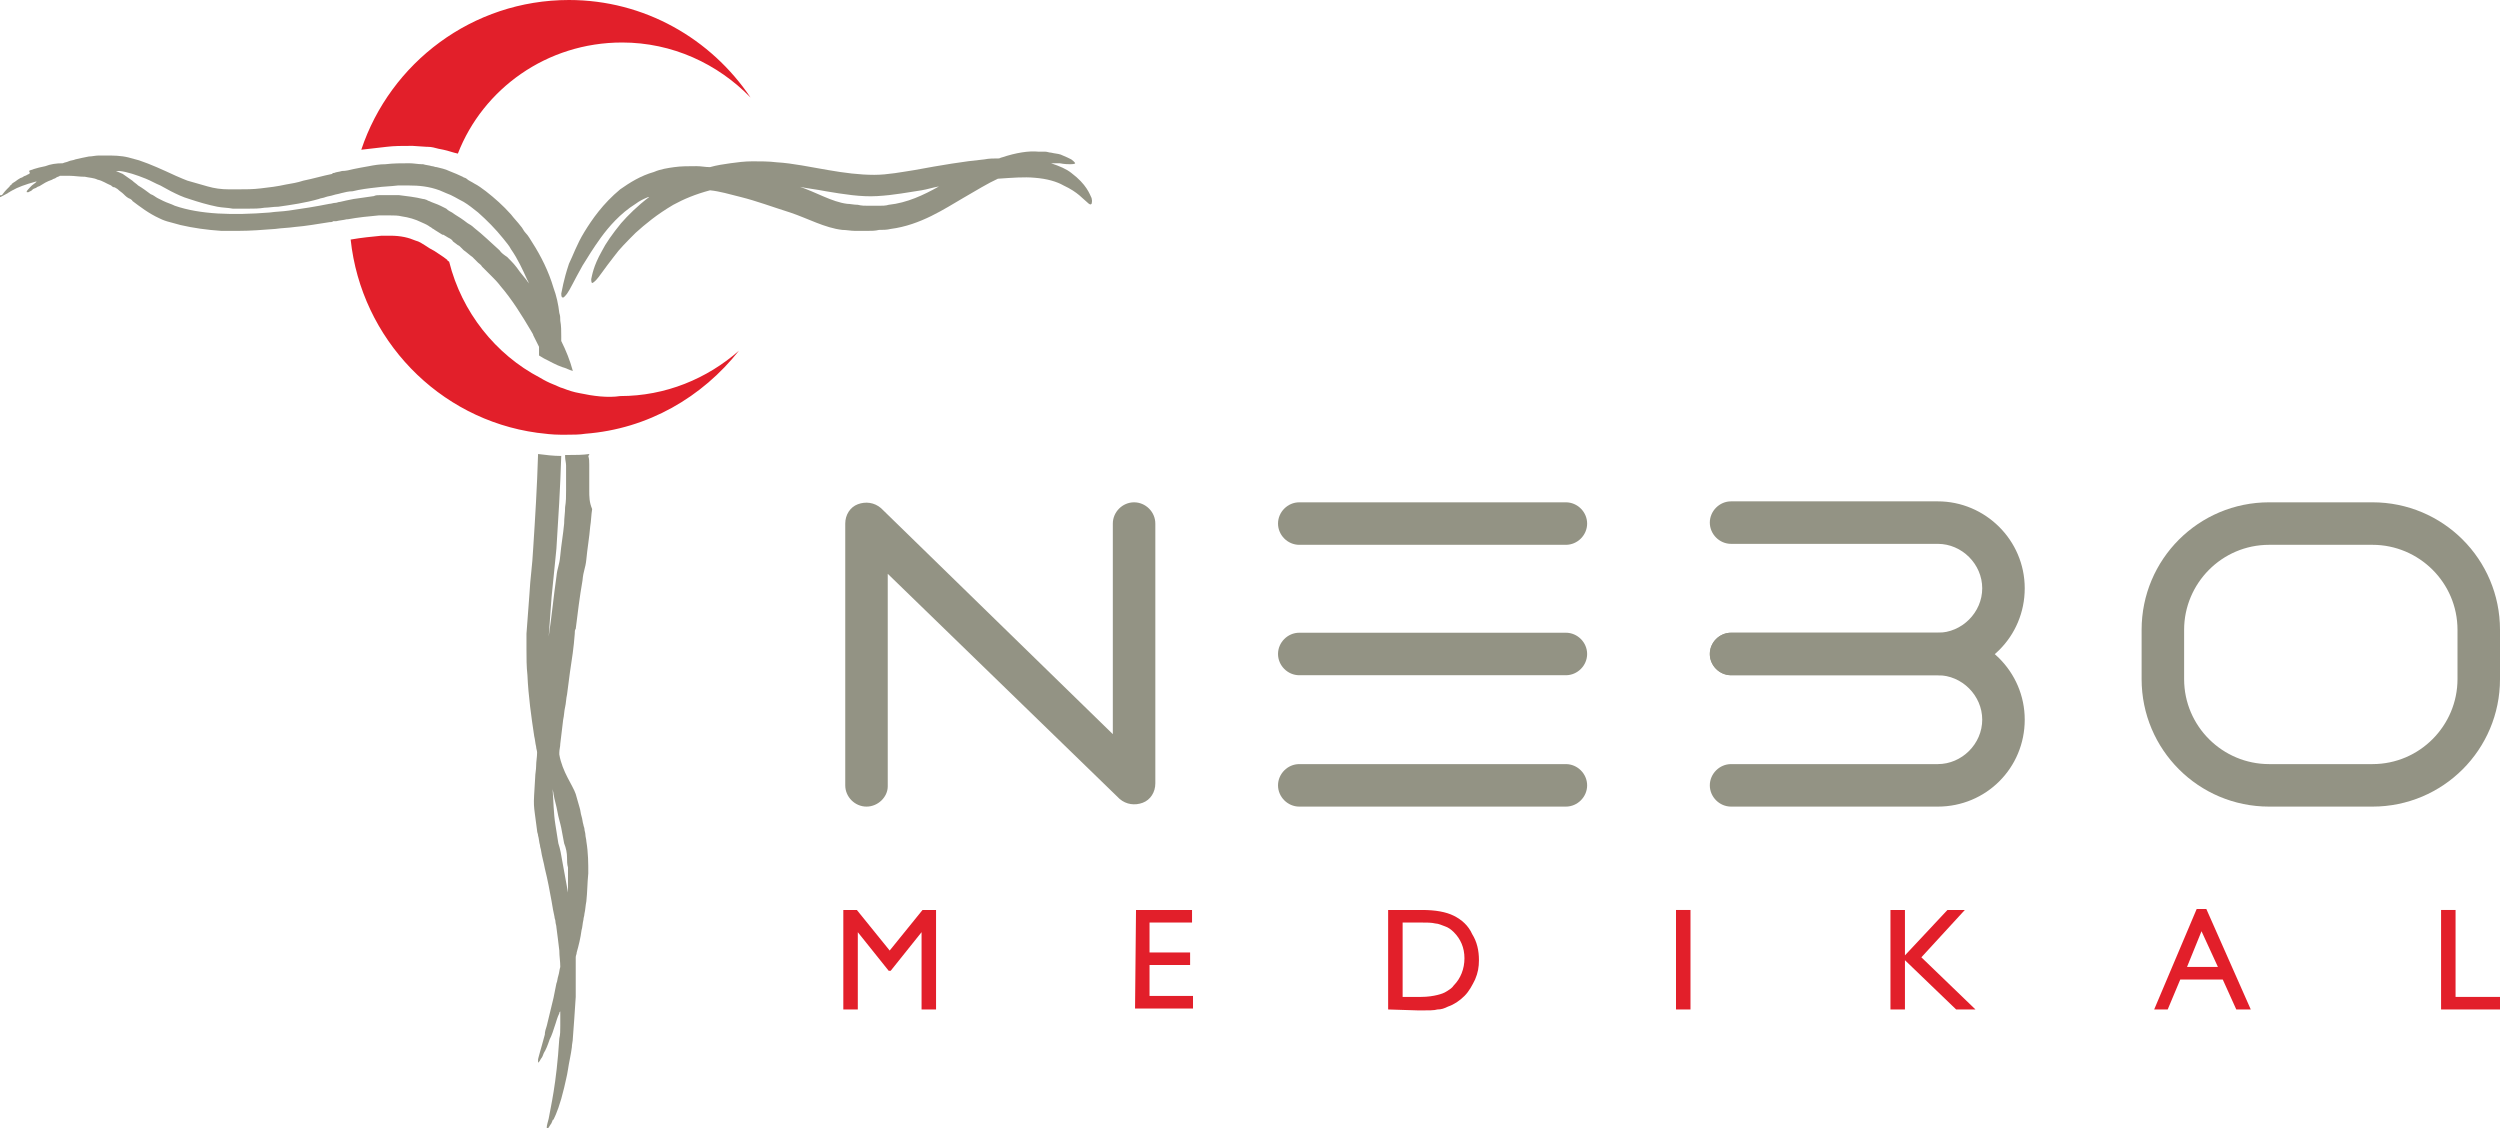 <?xml version="1.0" encoding="utf-8"?>
<!-- Generator: Adobe Illustrator 24.0.0, SVG Export Plug-In . SVG Version: 6.00 Build 0)  -->
<svg version="1.1" id="Layer_1" xmlns="http://www.w3.org/2000/svg" xmlns:xlink="http://www.w3.org/1999/xlink" x="0px" y="0px"
	 viewBox="0 0 258.8 116.8" style="enable-background:new 0 0 258.8 116.8;" xml:space="preserve">
<style type="text/css">
	.st0{display:none;}
	.st1{fill:#939384;}
	.st2{fill:#E21F2A;}
</style>
<g id="c6wm0Q.tif" class="st0">
</g>
<g id="T8g33M.tif" class="st0">
</g>
<g>
	<g>
		<g>
			<path class="st1" d="M89.7,83.5c-1.2,0-2.2-1-2.2-2.2V54.2c0-0.9,0.5-1.7,1.3-2s1.7-0.2,2.4,0.4l24,23.4V54.2
				c0-1.2,1-2.2,2.2-2.2s2.2,1,2.2,2.2v26.9c0,0.9-0.5,1.7-1.3,2s-1.7,0.2-2.4-0.4l-24-23.3v22C91.9,82.5,90.9,83.5,89.7,83.5z"/>
		</g>
		<g>
			<path class="st1" d="M162.1,56.4h-27.6c-1.2,0-2.2-1-2.2-2.2s1-2.2,2.2-2.2h27.6c1.2,0,2.2,1,2.2,2.2S163.3,56.4,162.1,56.4z"/>
		</g>
		<g>
			<path class="st1" d="M162.1,83.5h-27.6c-1.2,0-2.2-1-2.2-2.2s1-2.2,2.2-2.2h27.6c1.2,0,2.2,1,2.2,2.2S163.3,83.5,162.1,83.5z"/>
		</g>
		<g>
			<path class="st1" d="M162.1,69.9h-27.6c-1.2,0-2.2-1-2.2-2.2s1-2.2,2.2-2.2h27.6c1.2,0,2.2,1,2.2,2.2S163.3,69.9,162.1,69.9z"/>
		</g>
		<g>
			<path class="st1" d="M200.6,69.9h-21.4c-1.2,0-2.2-1-2.2-2.2s1-2.2,2.2-2.2h21.4c2.5,0,4.6-2.1,4.6-4.6s-2.1-4.6-4.6-4.6h-21.4
				c-1.2,0-2.2-1-2.2-2.2s1-2.2,2.2-2.2h21.4c4.9,0,9,4,9,9C209.6,65.9,205.6,69.9,200.6,69.9z"/>
		</g>
		<g>
			<path class="st1" d="M200.6,83.5h-21.4c-1.2,0-2.2-1-2.2-2.2s1-2.2,2.2-2.2h21.4c2.5,0,4.6-2.1,4.6-4.6s-2.1-4.6-4.6-4.6h-21.4
				c-1.2,0-2.2-1-2.2-2.2s1-2.2,2.2-2.2h21.4c4.9,0,9,4,9,9C209.6,79.5,205.6,83.5,200.6,83.5z"/>
		</g>
		<g>
			<path class="st1" d="M245.6,83.5h-10.7c-7.3,0-13.2-5.9-13.2-13.2v-5.1c0-7.3,5.9-13.2,13.2-13.2h10.7c7.3,0,13.2,5.9,13.2,13.2
				v5.1C258.8,77.6,252.9,83.5,245.6,83.5z M234.9,56.4c-4.9,0-8.8,4-8.8,8.8v5.1c0,4.9,4,8.8,8.8,8.8h10.7c4.9,0,8.8-4,8.8-8.8
				v-5.1c0-4.9-4-8.8-8.8-8.8C245.6,56.4,234.9,56.4,234.9,56.4z"/>
		</g>
	</g>
	<g>
		<path class="st2" d="M95.5,94.2h1.4v10.3h-1.5v-8l-3.2,4H92l-3.2-4v8h-1.5V94.2h1.4l3.4,4.2L95.5,94.2z"/>
		<path class="st2" d="M117.6,94.2h5.8v1.3H119v3.1h4.2v1.3H119v3.2h4.5v1.3h-6L117.6,94.2L117.6,94.2z"/>
		<path class="st2" d="M143.7,104.5V94.2h3.5c1.4,0,2.5,0.2,3.3,0.6s1.5,1,1.9,1.9c0.5,0.8,0.7,1.7,0.7,2.7c0,0.7-0.1,1.3-0.4,2
			c-0.3,0.6-0.6,1.2-1.1,1.7s-1.1,0.9-1.7,1.1c-0.4,0.2-0.7,0.3-1.1,0.3c-0.3,0.1-0.9,0.1-1.9,0.1L143.7,104.5L143.7,104.5z
			 M147,95.5h-1.8v7.7h1.9c0.7,0,1.3-0.1,1.7-0.2s0.7-0.2,1-0.4c0.3-0.2,0.5-0.3,0.7-0.6c0.7-0.7,1.1-1.7,1.1-2.8
			c0-1.1-0.4-2-1.1-2.7c-0.3-0.3-0.6-0.5-0.9-0.6s-0.7-0.3-1-0.3C148.2,95.5,147.7,95.5,147,95.5z"/>
		<path class="st2" d="M173.5,94.2h1.5v10.3h-1.5V94.2z"/>
		<path class="st2" d="M201.6,94.2h1.8l-4.5,4.9l5.6,5.4h-2l-5.3-5.1v5.1h-1.5V94.2h1.5v4.7L201.6,94.2z"/>
		<path class="st2" d="M227.4,94.1h1l4.6,10.4h-1.5l-1.4-3.1h-4.4l-1.3,3.1H223L227.4,94.1z M229.6,100.1l-1.7-3.7l-1.5,3.7H229.6z"
			/>
		<path class="st2" d="M252.7,94.2h1.5v9h4.6v1.3h-6.1L252.7,94.2L252.7,94.2z"/>
	</g>
	<g>
		<g>
			<path class="st2" d="M42.7,15.1L42.7,15.1l1.5,0.1h0.1c0.4,0,0.7,0.1,1.1,0.2l0.5,0.1c0.5,0.1,1,0.3,1.5,0.4
				c2.6-6.7,9.2-11.5,17-11.5c5.2,0,9.9,2.2,13.3,5.7C73.6,4,66.7,0,58.9,0c-10,0-18.5,6.5-21.5,15.5c0.9-0.1,1.7-0.2,2.6-0.3
				C40.8,15.1,41.6,15.1,42.7,15.1z"/>
			<path class="st2" d="M60,40.7c-0.6-0.1-1.2-0.3-1.7-0.5c-0.4-0.1-0.7-0.3-1-0.4c-0.5-0.2-0.9-0.4-1.4-0.7
				c-4.6-2.4-8.1-6.8-9.4-12c-0.1-0.1-0.2-0.1-0.2-0.2c-0.1-0.1-0.3-0.2-0.4-0.3c-0.3-0.2-0.6-0.4-0.9-0.6c-0.4-0.2-0.7-0.4-1-0.6
				s-0.5-0.3-0.7-0.4L43,24.9c-0.7-0.3-1.5-0.5-2.6-0.5c-0.3,0-0.6,0-0.9,0c-1,0.1-2.1,0.2-3.2,0.4c1.1,10.3,9.1,18.6,19.3,20
				c0.8,0.1,1.6,0.2,2.4,0.2c0.1,0,0.1,0,0.2,0c0.2,0,0.4,0,0.5,0c0.6,0,1.3,0,1.9-0.1c6.5-0.5,12.1-3.8,15.9-8.6
				c-3.3,2.9-7.6,4.7-12.3,4.7C62.9,41.2,61.4,41,60,40.7z"/>
		</g>
		<g>
			<path class="st1" d="M61,47c-0.7,0.1-1.4,0.1-2.1,0.1c-0.1,0-0.2,0-0.4,0c0,0.1,0,0.1,0,0.2c0,0.3,0.1,0.6,0.1,0.9
				c0,0.3,0,0.6,0,0.9c0,0.6,0,1.2,0,1.7c0,0.6,0,1.1-0.1,1.7c0,0.6-0.1,1.1-0.1,1.7c-0.1,1.1-0.3,2.2-0.4,3.3
				c-0.1,1.1-0.3,1.2-0.4,2.2c-0.3,2.1-0.5,4.2-0.8,6.2c0.1-1.3,0.2-2.7,0.3-4.1c0.2-1.9,0.3-2.9,0.5-5c0.2-3.1,0.4-6.3,0.5-9.6
				c-0.8,0-1.6-0.1-2.4-0.2c-0.1,3.4-0.3,6.6-0.5,9.7c-0.1,2-0.3,3-0.4,4.9c-0.1,1.3-0.2,2.7-0.3,4l0,0l0,0c0,0.5,0,1.1,0,1.6
				c0,0.9,0,1.8,0.1,2.7c0.1,2.2,0.4,4.3,0.7,6.3c0.1,0.4,0.1,0.7,0.2,1.1c0,0.2,0.1,0.4,0.1,0.6c0,0.5-0.1,0.9-0.1,1.4
				c0,0.4-0.1,0.8-0.1,1.2c-0.2,3.4-0.2,2.3,0.2,5.5c0,0.2,0.1,0.3,0.1,0.5c0.1,0.3,0.1,0.7,0.2,1c0,0.2,0.1,0.4,0.1,0.5
				c0.1,0.7,0.3,1.3,0.4,1.9c0.3,1.2,0.5,2.3,0.7,3.4c0.1,0.6,0.2,1.2,0.3,1.6c0,0.2,0.1,0.3,0.1,0.5s0.1,0.4,0.1,0.6
				c0.1,0.8,0.2,1.5,0.3,2.4c0,0.6,0.1,1.1,0.1,1.7c-0.1,0.3-0.1,0.6-0.2,0.9c-0.1,0.3-0.1,0.6-0.2,0.8c-0.1,0.5-0.2,1-0.3,1.5
				c-0.3,1.2-0.5,2.1-0.7,2.9c-0.1,0.3-0.2,0.6-0.2,0.9c-0.2,0.8-0.4,1.4-0.5,1.8s-0.2,0.7-0.2,0.8c0,0.1,0,0.1,0,0.1l0,0
				c0,0.1,0,0.1,0,0.2l0,0l0,0c0,0,0.1,0,0.3-0.4c0.1-0.1,0.2-0.3,0.3-0.6c0.2-0.3,0.4-0.8,0.6-1.4c0.1-0.2,0.2-0.4,0.3-0.7
				c0.1-0.3,0.2-0.6,0.3-0.9s0.2-0.7,0.4-1.1c0-0.1,0-0.1,0.1-0.2c0,0.5,0,1,0,1.5s0,0.9-0.1,1.3c-0.3,4.8-0.9,7.1-1.1,8.3
				c-0.1,0.4-0.2,0.7-0.2,0.9c0,0.1,0,0.1,0,0.1c0,0.1,0,0.2,0,0.2l0,0l0,0l0,0c0,0,0.1-0.1,0.4-0.6c0.1-0.1,0.1-0.2,0.2-0.4
				c0,0,0-0.1,0.1-0.1c0.3-0.6,0.7-1.6,1.1-3.3c0.1-0.5,0.3-1.2,0.4-1.9c0.1-0.7,0.3-1.5,0.4-2.3c0-0.3,0.1-0.6,0.1-0.9
				c0.1-1.3,0.2-2.7,0.3-4.3c0-0.5,0-1.1,0-1.7c0-0.8,0-1.6,0-2.4c0-0.2,0.1-0.3,0.1-0.5c0.2-0.7,0.4-1.5,0.5-2.3
				c0.1-0.3,0.1-0.7,0.2-1.1c0-0.2,0.1-0.4,0.1-0.6c0.1-0.4,0.1-0.8,0.2-1.3c0.1-0.9,0.1-1.9,0.2-2.9c0-1,0-2.1-0.2-3.3
				c0-0.2-0.1-0.5-0.1-0.7s-0.1-0.4-0.1-0.6c0-0.1-0.1-0.3-0.1-0.4c-0.1-0.3-0.1-0.6-0.2-0.9c-0.1-0.3-0.1-0.6-0.2-0.9
				c-0.1-0.3-0.3-1.1-0.4-1.4c-0.3-0.9-1.4-2.3-1.7-4.1c0-0.1,0-0.1,0-0.2c0-0.3,0.1-0.6,0.1-0.9c0.1-0.8,0.2-1.6,0.3-2.5
				c0.1-0.4,0.1-0.9,0.2-1.3c0.1-0.4,0.1-0.9,0.2-1.3c0.1-0.7,0.2-1.5,0.3-2.3c0.2-1.3,0.4-2.6,0.5-4c0-0.2,0-0.4,0.1-0.5
				c0.2-1.6,0.4-3.3,0.7-5c0.1-1.1,0.3-1.2,0.4-2.2c0.1-1.1,0.3-2.2,0.4-3.4c0.1-0.6,0.1-1.2,0.2-1.8C61,52,61,51.4,61,50.8
				c0-0.6,0-1.2,0-1.8c0-0.3,0-0.6,0-0.9c0-0.3,0-0.6-0.1-0.9C61,47.1,61,47.1,61,47z M58.7,88.8c0,0.3,0,0.7,0.1,1
				c0,0.9,0,1.8,0,2.6c-0.2-1.1-0.4-2.2-0.6-3.3c-0.1-0.6-0.2-1.2-0.4-1.8c-0.1-0.6-0.2-1.3-0.3-1.9c-0.2-1.2-0.2-2.5-0.3-3.8
				c0,0.2,0.1,0.4,0.1,0.6c0.1,0.6,0.3,1.2,0.4,1.8c0.1,0.6,0.3,1.2,0.4,1.7c0.1,0.6,0.2,1,0.3,1.6C58.6,87.8,58.7,88.3,58.7,88.8z"
				/>
			<path class="st1" d="M55.2,34.7c0.2,0.4,0.4,0.8,0.6,1.2c0,0.3,0,0.6,0,0.9l0,0c0.2,0.1,0.3,0.2,0.5,0.3c0.6,0.3,1.3,0.7,1.9,0.9
				c0.4,0.1,0.7,0.3,1.1,0.4c-0.3-1.1-0.7-2.1-1.2-3.1c0-0.2,0-0.3,0-0.5c0-0.5,0-1.1-0.1-1.6l0,0l0,0l0,0c0-0.3,0-0.5-0.1-0.8
				c-0.1-0.9-0.3-1.8-0.6-2.6c-0.5-1.7-1.3-3.3-2.2-4.7c-0.2-0.3-0.4-0.7-0.7-1c-0.2-0.2-0.3-0.5-0.5-0.7c-0.3-0.4-0.7-0.8-1-1.2
				c-0.8-0.9-1.7-1.7-2.6-2.4c-0.4-0.3-0.8-0.6-1.2-0.8c-0.3-0.2-0.6-0.3-0.8-0.5c-0.1-0.1-0.3-0.1-0.4-0.2
				c-0.4-0.2-0.9-0.4-1.4-0.6c-0.4-0.2-0.9-0.3-1.3-0.4c-0.2,0-0.3-0.1-0.5-0.1c-0.3-0.1-0.6-0.1-0.9-0.2h-0.1
				c-0.4,0-0.9-0.1-1.3-0.1c-0.8,0-1.7,0-2.5,0.1c-0.6,0-1.2,0.1-1.7,0.2c-0.6,0.1-1.1,0.2-1.6,0.3c-0.4,0.1-0.8,0.2-1.2,0.2
				c-0.3,0.1-0.6,0.1-0.8,0.2c-0.1,0-0.2,0-0.2,0.1c-1,0.2-2,0.5-3,0.7c-0.6,0.2-1.2,0.3-1.8,0.4c-0.9,0.2-1.7,0.3-2.6,0.4
				c-0.8,0.1-1.6,0.1-2.4,0.1h-0.1l0,0c-0.3,0-0.5,0-0.8,0c-0.8,0-1.5-0.1-2.2-0.3c-0.7-0.2-1.4-0.4-2.1-0.6
				c-0.2-0.1-0.3-0.1-0.5-0.2s-0.5-0.2-0.7-0.3c-1.3-0.6-2.6-1.2-3.8-1.6c-0.4-0.1-0.7-0.2-1.1-0.3c-0.8-0.2-1.6-0.2-2.3-0.2
				c-0.2,0-0.5,0-0.7,0h-0.1c-0.3,0-0.7,0.1-1,0.1c-0.5,0.1-1,0.2-1.4,0.3c-0.2,0.1-0.5,0.1-0.7,0.2s-0.4,0.1-0.6,0.2l0,0
				c-0.7,0-1.3,0.1-1.8,0.3c-0.5,0.1-0.9,0.2-1.2,0.3c-0.2,0.1-0.4,0.1-0.5,0.2C3.2,18,3,18,2.8,18.1c-0.1,0.1-0.3,0.1-0.4,0.2
				c-0.1,0.1-0.3,0.1-0.4,0.2c-0.2,0.1-0.4,0.3-0.6,0.4C1.3,19,1.2,19,1.2,19.1C1.1,19.2,1,19.2,1,19.3c-0.1,0.1-0.2,0.2-0.3,0.3
				c-0.3,0.3-0.4,0.5-0.5,0.6c-0.2,0-0.2,0-0.2,0.1v0.1l0,0c0.1,0,0.2-0.1,0.8-0.4c0.1-0.1,0.2-0.1,0.3-0.2c0.1,0,0.1-0.1,0.2-0.1
				c0.5-0.3,1.3-0.6,2.4-0.9h0.1l0,0c-0.2,0.2-0.4,0.3-0.5,0.4s-0.2,0.2-0.2,0.2c-0.5,0.5-0.3,0.5-0.3,0.5s0,0,0.1,0
				c0,0,0.1,0,0.2-0.1l0,0c0.1,0,0.2-0.1,0.3-0.2s0.3-0.1,0.4-0.2c0.1-0.1,0.3-0.1,0.4-0.2c0.2-0.1,0.3-0.2,0.5-0.3
				c0.2-0.1,0.4-0.2,0.7-0.3c0.1-0.1,0.3-0.1,0.4-0.2s0.3-0.1,0.4-0.2h0.1l0,0c0.1,0,0.1,0,0.2,0c0.2,0,0.5,0,0.7,0
				c0.5,0,1,0.1,1.6,0.1c0.4,0.1,0.9,0.1,1.3,0.3c0.5,0.1,0.9,0.4,1.4,0.6c0.1,0.1,0.2,0.2,0.4,0.2c0.1,0.1,0.2,0.1,0.3,0.2
				c0.2,0.2,0.4,0.3,0.6,0.5c0.2,0.2,0.4,0.4,0.7,0.5c0.1,0.1,0.2,0.1,0.2,0.2c0.8,0.6,1.7,1.3,2.8,1.8c0.4,0.2,0.7,0.3,1.1,0.4
				s0.7,0.2,1.1,0.3c1.3,0.3,2.7,0.5,4.2,0.6c0.6,0,1.2,0,1.8,0c1.2,0,2.5-0.1,3.8-0.2c0.7-0.1,1.3-0.1,2-0.2
				c1.2-0.1,2.3-0.3,3.6-0.5c0.1,0,0.3,0,0.4-0.1c0.1,0,0.2,0,0.3,0c0.4-0.1,0.7-0.1,1.1-0.2H36c1.1-0.2,2.1-0.3,3.2-0.4
				c0.2,0,0.4,0,0.6,0c0.2,0,0.4,0,0.6,0c0.4,0,0.8,0,1.2,0.1c0.7,0.1,1.4,0.3,2,0.6c0.2,0.1,0.5,0.2,0.8,0.4
				c0.1,0.1,0.2,0.1,0.3,0.2s0.2,0.1,0.3,0.2c0.3,0.2,0.5,0.3,0.8,0.5c0,0,0,0,0.1,0c0.2,0.1,0.3,0.2,0.5,0.3
				c0.2,0.1,0.4,0.2,0.5,0.4c0.1,0.1,0.3,0.2,0.4,0.3c0.1,0.1,0.2,0.1,0.3,0.2s0.2,0.2,0.3,0.3l0.1,0.1c0.3,0.2,0.6,0.5,0.9,0.7
				c0.2,0.2,0.4,0.4,0.6,0.6c0.1,0.1,0.3,0.2,0.4,0.4c0.2,0.2,0.5,0.5,0.7,0.7c0,0,0,0,0.1,0.1s0.1,0.1,0.2,0.2
				c0.3,0.3,0.6,0.6,0.9,1l0,0c1.2,1.4,2.2,3,3.2,4.7C55.1,34.5,55.2,34.6,55.2,34.7z M51.7,25.9c-0.9-0.8-1.7-1.6-2.6-2.3
				c-0.2-0.2-0.5-0.4-0.7-0.5c-0.1-0.1-0.3-0.2-0.4-0.3l0,0c-0.4-0.3-0.8-0.5-1.2-0.8c-0.2-0.1-0.4-0.2-0.6-0.4
				c-0.2-0.1-0.4-0.2-0.6-0.3c-0.4-0.2-0.8-0.3-1.2-0.5c-0.1,0-0.2-0.1-0.2-0.1c-0.1,0-0.2-0.1-0.4-0.1c-0.8-0.2-1.7-0.3-2.5-0.4
				l0,0l0,0c-0.4,0-0.9,0-1.3,0c-0.2,0-0.4,0-0.7,0c-0.2,0-0.4,0-0.6,0.1c-0.7,0.1-1.4,0.2-2.1,0.3c-0.5,0.1-1,0.2-1.4,0.3
				c-0.2,0-0.3,0.1-0.5,0.1s-0.4,0.1-0.6,0.1c-1.5,0.3-2.8,0.5-4.2,0.7c-0.7,0.1-1.3,0.1-2,0.2c-3.8,0.3-7.2,0.2-9.8-0.7
				c-0.4-0.2-0.8-0.3-1.2-0.5c-0.2-0.1-0.4-0.2-0.6-0.3c-0.2-0.1-0.4-0.3-0.7-0.4c-0.4-0.3-0.8-0.6-1.3-0.9
				c-0.2-0.2-0.4-0.3-0.6-0.5c-0.3-0.2-0.7-0.5-1-0.7c-0.2-0.1-0.5-0.2-0.7-0.3h-0.1c0.2,0,0.4,0,0.5,0c0.8,0.1,1.7,0.4,2.7,0.8
				c0.5,0.2,1,0.5,1.5,0.7c0.4,0.2,0.7,0.4,1.1,0.6c0.6,0.3,1.2,0.6,1.9,0.8c0.9,0.3,1.9,0.6,2.9,0.8c0.5,0.1,1.1,0.1,1.6,0.2
				c0.3,0,0.6,0,0.8,0c0.3,0,0.6,0,0.8,0l0,0c0.6,0,1.1,0,1.7-0.1c0.4,0,0.9-0.1,1.4-0.1c1.4-0.2,2.8-0.4,4.2-0.8
				c0.2-0.1,0.5-0.1,0.7-0.2c0.3-0.1,0.5-0.1,0.8-0.2s0.5-0.1,0.8-0.2c0.4-0.1,0.8-0.2,1.2-0.2c0.8-0.2,1.6-0.3,2.5-0.4
				c0.7-0.1,1.4-0.1,2.2-0.2c0.4,0,0.8,0,1.1,0l0,0c1.1,0,2.1,0.1,3.2,0.5c0.2,0.1,0.5,0.2,0.7,0.3c0.6,0.2,1.2,0.6,1.8,0.9
				c0.5,0.3,1,0.7,1.5,1.1c0.9,0.8,1.8,1.7,2.6,2.7l0,0l0,0c0.3,0.4,0.6,0.7,0.8,1.1c0.7,1,1.2,2.1,1.7,3.2c0.1,0.1,0.1,0.3,0.2,0.4
				c-0.4-0.6-0.9-1.1-1.3-1.7c-0.3-0.4-0.7-0.8-1-1.1l0,0l0,0C52.2,26.4,51.9,26.2,51.7,25.9L51.7,25.9L51.7,25.9z"/>
			<path class="st1" d="M113,20.5c-0.2-0.4-0.5-1.4-2.1-2.6c-0.5-0.4-1.2-0.7-2.1-1l0,0c0.4,0,0.7,0,0.9,0c0.5,0.1,0.9,0.1,1.1,0.1
				c0.5,0,0.5-0.1,0.5-0.1s0-0.1-0.4-0.4c-0.2-0.1-0.6-0.3-1.1-0.5c-0.3-0.1-0.6-0.1-1-0.2c-0.2,0-0.4-0.1-0.6-0.1s-0.5,0-0.7,0
				c-1-0.1-2.3,0.1-3.8,0.6c-0.1,0-0.2,0.1-0.3,0.1c-0.5,0-1,0-1.5,0.1c-2.1,0.2-4.5,0.6-7.2,1.1c-1.3,0.2-2.8,0.5-4.2,0.5
				c-1.5,0-3.1-0.2-4.8-0.5c-1.8-0.3-3.6-0.7-5.3-0.8c-0.8-0.1-1.7-0.1-2.5-0.1s-1.6,0.1-2.3,0.2c-0.7,0.1-1.4,0.2-2.1,0.4
				c-0.5,0-0.9-0.1-1.4-0.1c-0.8,0-1.6,0-2.3,0.1c-0.7,0.1-1.4,0.2-2.1,0.5c-1.4,0.4-2.5,1.1-3.5,1.8c-1.8,1.5-2.9,3.1-3.7,4.4
				s-1.2,2.5-1.6,3.3c-0.6,1.8-0.7,2.7-0.8,3.1c0,0.4,0.1,0.4,0.2,0.4c0,0,0.1,0,0.4-0.4c0.3-0.4,0.7-1.3,1.6-2.9
				c0.5-0.8,1.1-1.8,1.9-2.9c0.8-1.1,2-2.5,3.6-3.5c0.4-0.3,0.8-0.5,1.3-0.7h0.1c-1.2,0.9-2.2,1.9-2.9,2.7c-0.9,1.1-1.6,2.1-2,2.9
				c-0.9,1.6-1,2.5-1.1,2.9c0,0.4,0.1,0.4,0.1,0.4s0.1,0,0.4-0.3c0.3-0.3,0.8-1.1,1.9-2.5c0.5-0.7,1.3-1.5,2.2-2.4
				c1-0.9,2.2-1.9,3.9-2.9c1.1-0.6,2.3-1.1,3.8-1.5c1,0.1,2,0.4,3.2,0.7c1.6,0.4,3.2,1,5.1,1.6c1.8,0.6,3.6,1.6,5.4,1.8
				c0.4,0,0.9,0.1,1.3,0.1s0.9,0,1.3,0s0.8,0,1.2-0.1c0.4,0,0.8,0,1.2-0.1c3.1-0.4,5.6-2.1,7.5-3.2c1.4-0.8,2.5-1.5,3.6-2
				c1.5-0.1,2.7-0.2,3.8-0.1c1.3,0.1,2.3,0.4,3,0.8c1.5,0.7,2,1.4,2.4,1.7c0.3,0.3,0.4,0.3,0.5,0.2C113,21,113.1,20.9,113,20.5z
				 M92,21.2c-0.3,0.1-0.7,0.1-1,0.1c-0.4,0-0.7,0-1.1,0s-0.7,0-1.1-0.1c-0.4,0-0.8-0.1-1.1-0.1c-1.6-0.2-3.2-1.2-5-1.8h-0.1
				c0.9,0.2,1.9,0.3,2.9,0.5c1.8,0.3,3.6,0.6,5.3,0.5c1.8-0.1,3.2-0.4,4.6-0.6c0.6-0.1,1.2-0.3,1.8-0.4C95.6,20.2,93.9,21,92,21.2z"
				/>
		</g>
	</g>
</g>
</svg>
